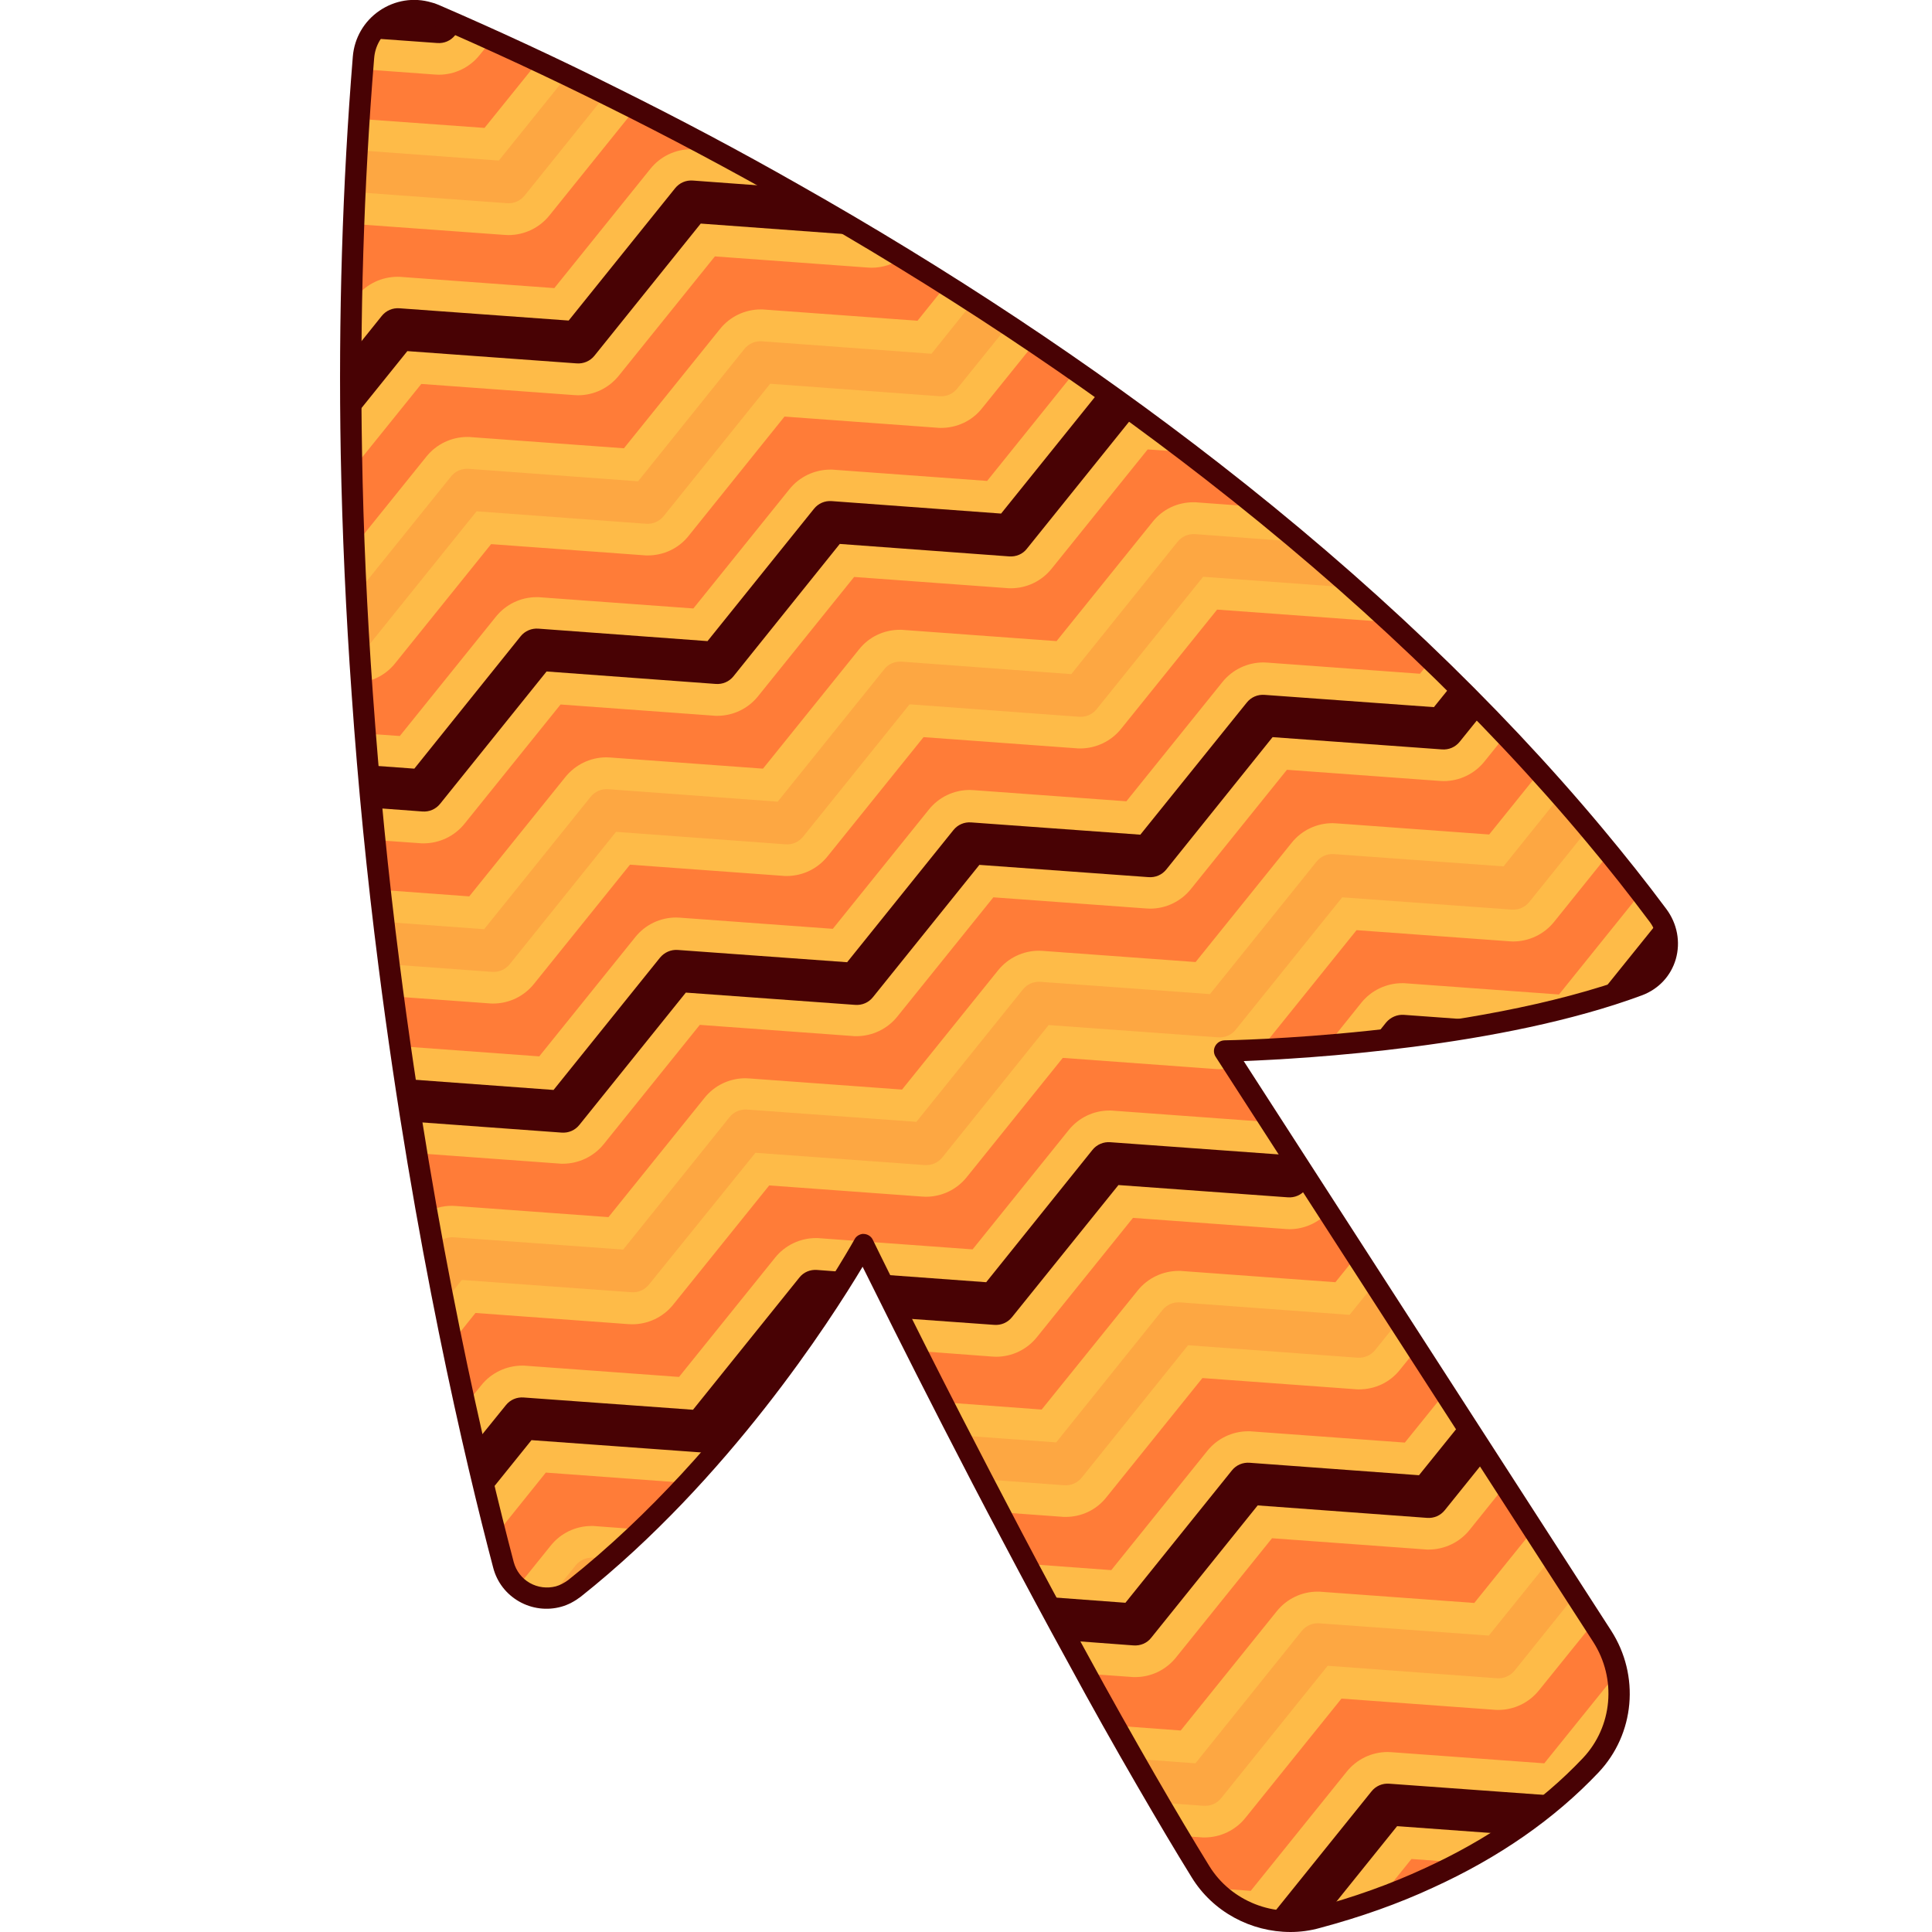 <?xml version="1.0" encoding="utf-8"?>

<svg version="1.1" id="Слой_1" xmlns="http://www.w3.org/2000/svg" xmlns:xlink="http://www.w3.org/1999/xlink" x="0px" y="0px"
	 viewBox="0 0 1024 1024" style="enable-background:new 0 0 1024 1024;" xml:space="preserve">
<style type="text/css">
	.st0{fill:#FF7C38;}
	.st1{fill:#FEBB48;}
	.st2{fill:#480204;}
	.st3{fill:#FDA742;}
</style>
<g>
	<path class="st0" d="M868.4,522.3c-7.3,2.7-14.9,5.3-22.8,7.6c-15.8,4.7-32.5,8.6-49.1,11.9h-0.1c-24.2,4.7-48.3,8-69.8,10.2
		c-8.2,0.9-16.1,1.6-23.3,2.2c-14.1,1.2-26.2,1.9-35.5,2.3c-11.9,0.6-18.9,0.7-18.9,0.7l5.3,8.3l17.4,27l0.4,0.6l9.6,14.9l12.6,19.6
		l9.6,14.8l15,23.2l9.6,14.8l9.9,15.4l2.8,4.3l9.6,14.9l15,23.2l9.6,14.9l12.7,19.7l9.6,14.8l14.9,23.2l9.6,14.8l12.7,19.7l3.3,5.1
		l6.3,9.7l4.6,7.1c3.9,6,6.4,12.5,7.8,19.2c2,9.7,1.4,19.7-1.8,29v0.1c-2.5,7.4-6.5,14.3-12.1,20.2c-10.6,11.2-25,23.9-43.6,36.4
		c-7.7,5.1-16.1,10.1-25.3,15c-5.4,2.9-11.1,5.7-17,8.4c-8.1,3.7-16.8,7.3-26,10.7c-9.1,3.4-18.7,6.4-29,9.2
		c-1.3,0.4-2.5,0.7-3.8,1.1c-8.7,2.3-17.7,2.5-26.1,0.7c-11.2-2.4-21.5-8.1-29.4-16.6c-2.4-2.6-4.6-5.4-6.5-8.5
		c-3.8-6.2-7.7-12.5-11.6-19.1c-3.4-5.8-6.9-11.6-10.4-17.6c-2.3-4-4.6-8-7-12c-2.1-3.7-4.3-7.5-6.4-11.2c-3.4-5.8-6.7-11.7-10-17.6
		c-5-9.1-10.1-18.2-15.2-27.4c-1.5-2.6-2.9-5.1-4.3-7.7c-1.8-3.3-3.6-6.5-5.4-9.8c-4.3-7.8-8.4-15.5-12.6-23.2
		c-3.2-5.9-6.3-11.8-9.3-17.5c-2.5-4.6-4.9-9.2-7.3-13.8s-4.8-9.1-7.2-13.5c-3.1-5.9-6.2-11.8-9.1-17.5c-4.1-7.9-8.2-15.7-12-23.2
		c-1.3-2.6-2.6-5.1-3.9-7.6c-1.7-3.4-3.5-6.7-5.1-10c-5-9.7-9.7-18.9-13.9-27.3c-3.1-6.2-6.1-12-8.8-17.4c-4.5-9.2-8.4-17-11.5-23.2
		c-5-10.1-7.8-15.9-7.8-15.9s0,0.1-0.1,0.1c-0.5,0.9-3.4,6.2-8.6,14.6c-5.9,9.7-14.8,23.4-26.3,39.6c-15.2,21.3-34.9,46.8-58.5,72.2
		c-7.6,8.2-15.7,16.5-24.1,24.5c-5.5,5.3-11.2,10.5-17,15.6c-6,5.4-12.3,10.6-18.7,15.7c-2.6,2-5.4,3.5-8.4,4.3
		c-1.6,0.4-3.2,0.7-4.8,0.7c-6.2,0.5-12.3-1.6-17-5.7c-3.4-3-6.1-7-7.4-11.9c-1.2-4.8-2.6-10-4.1-15.7c-1.6-6.3-3.2-13.1-5-20.5
		c-2.1-8.4-4.2-17.6-6.5-27.4c-1.5-6.7-3.1-13.7-4.7-20.9c-2.2-10.4-4.6-21.5-6.9-33.1c-1.5-6.9-2.9-14.1-4.3-21.4
		c-1.8-9.2-3.7-18.8-5.5-28.7c-1.2-6.3-2.3-12.6-3.5-19.2c-1.8-10.1-3.6-20.6-5.4-31.3c-1-5.6-1.8-11.3-2.7-17.1
		c-1.2-7.4-2.4-14.9-3.5-22.6c-0.8-5.6-1.7-11.2-2.5-17c-1.2-8.7-2.5-17.6-3.7-26.5c-0.7-5.5-1.5-11.1-2.2-16.7c0-0.1,0-0.2-0.1-0.3
		c-1-7.4-1.8-14.9-2.7-22.5c-0.7-5.6-1.3-11.2-2-17c-1-8.7-1.9-17.6-2.9-26.5c-0.5-5.6-1.1-11.2-1.6-17c-0.7-7.4-1.3-14.9-2-22.5
		c-0.4-5.6-1-11.2-1.4-16.9c-0.6-7-1.1-14-1.6-21.1c-0.2-2-0.3-4-0.4-6c-0.4-5.5-0.8-11.1-1.1-16.8c-0.6-9.8-1.2-19.8-1.7-29.8
		c-0.4-8.4-0.8-16.8-1.2-25.3c-0.5-13.3-0.9-26.7-1.2-40.3c-0.1-3-0.1-5.9-0.2-8.9c-0.1-5.8-0.2-11.5-0.2-17.3
		c-0.2-11.7-0.2-23.5-0.1-35.3c0-9,0.1-18.1,0.3-27.2c0.3-13.9,0.7-27.9,1.2-42c0.2-5.6,0.4-11.2,0.7-16.8
		c0.3-7.4,0.7-14.8,1.2-22.2c0.3-5.5,0.6-11.1,1-16.7c0.6-8.7,1.2-17.4,1.9-26.1c0.1-2.1,0.3-4.2,0.4-6.3c0.3-3.8,1.3-7.3,3-10.4
		c5.8-11.2,19-17.2,31.6-13.4c1.1,0.2,2,0.6,3,1.1c4.9,2.1,9.8,4.3,14.7,6.4c5.3,2.3,10.5,4.6,15.8,7c8.1,3.7,16.3,7.4,24.5,11.4
		c5.2,2.4,10.4,4.9,15.6,7.4c6.8,3.3,13.6,6.6,20.4,10c1,0.5,2,1,2.9,1.5c4.1,2.1,8.3,4.1,12.5,6.3c14.2,7.2,28.5,14.5,42.8,22.2
		c11.8,6.3,23.6,12.8,35.4,19.4c1.8,1.1,3.7,2.1,5.5,3.1c12.8,7.3,25.7,14.7,38.5,22.4c6.5,3.8,13,7.7,19.5,11.7
		c7.8,4.8,15.6,9.6,23.3,14.5c4.8,3,9.5,6,14.3,9.1c6.2,4,12.5,8.1,18.7,12.2c4.6,3.1,9.3,6.2,14,9.4c7.3,4.9,14.5,9.8,21.7,14.9
		c4.6,3.1,9.2,6.4,13.8,9.6c6.8,4.9,13.6,9.8,20.3,14.8c8.4,6.1,16.8,12.4,25.1,18.6c4.4,3.4,8.7,6.8,13.1,10.1
		c8,6.2,15.9,12.5,23.8,18.9c7.6,6.1,15.1,12.3,22.4,18.5c9.5,7.9,18.9,16.1,28.2,24.3c6.2,5.5,12.4,11,18.5,16.7
		c7.8,7.2,15.5,14.4,23.1,21.8c4,3.9,8.1,7.8,12,11.8c5.3,5.2,10.6,10.5,15.8,15.9c3.9,4,7.8,8.1,11.7,12.2
		c6.1,6.4,12.1,12.9,18,19.5c3.8,4.2,7.6,8.4,11.3,12.6c5,5.7,10,11.4,14.8,17.2c1.1,1.3,2.2,2.5,3.2,3.8c2.6,3.1,5.1,6.2,7.7,9.3
		c5.7,6.9,11.2,13.9,16.7,21c3.1,4,6.1,8,9.1,12c0.4,0.6,0.9,1.2,1.3,1.9C887.9,500,882.8,516.9,868.4,522.3z"/>
	<g>
		<path class="st1" d="M260.6,21.3l-6.4,7.9c-5.3,6.6-13.2,10.4-21.7,10.4c-0.1,0-0.1,0-0.1,0c-0.7,0-1.3-0.1-2-0.1l-38.3-2.8
			c0.1-2.1,0.3-4.2,0.4-6.3c0.3-3.8,1.3-7.3,3-10.4c5.8-11.2,19-17.2,31.6-13.4c1.1,0.2,2,0.6,3,1.1c4.9,2.1,9.8,4.3,14.7,6.4
			C250.1,16.5,255.3,18.9,260.6,21.3z"/>
		<path class="st2" d="M244.8,14.2l-3.6,4.5c-2.3,2.9-5.8,4.4-9.5,4.1l-36.1-2.6c5.8-11.2,19-17.2,31.6-13.4c1.1,0.2,2,0.6,3,1.1
			C235,9.9,239.9,12.1,244.8,14.2z"/>
		<path class="st1" d="M336.6,57.8l-45.4,56.4c-5.3,6.6-13.3,10.4-21.8,10.4c-0.7,0-1.3-0.1-2.1-0.1l-80-5.8
			c0.2-5.6,0.4-11.2,0.7-16.8c0.3-7.4,0.7-14.8,1.2-22.2c0.3-5.5,0.6-11.1,1-16.7l66.6,4.8l28.3-35.1c5.2,2.4,10.4,4.9,15.6,7.4
			c6.8,3.3,13.6,6.6,20.4,10c1,0.5,2,1,2.9,1.5C328.2,53.6,332.4,55.6,336.6,57.8z"/>
		<path class="st3" d="M321.2,50l-43.1,53.6c-2.3,2.9-5.8,4.4-9.5,4.1l-80.6-5.9c0.3-7.4,0.7-14.8,1.2-22.2l75.2,5.5L300.7,40
			C307.5,43.3,314.3,46.6,321.2,50z"/>
		<path class="st1" d="M478.2,136.6c-4.7,3.5-10.4,5.3-16.3,5.3c-0.7,0-1.4-0.1-2.1-0.1l-80.9-5.9l-50.9,63.2
			c-5.3,6.6-13.2,10.4-21.7,10.4c-0.7,0-1.4-0.1-2.1-0.1l-80.9-5.9l-37,45.9c-0.1-3-0.1-5.9-0.2-8.9c-0.1-5.8-0.2-11.5-0.2-17.3
			c-0.2-11.7-0.2-23.5-0.1-35.3c0-9,0.1-18.1,0.3-27.2l2.9-3.6c5.3-6.6,13.3-10.4,21.8-10.4c0.7,0,1.4,0,2.1,0.1l80.9,5.9l50.9-63.2
			c5.3-6.6,13.2-10.4,21.7-10.4c0.7,0,1.4,0.1,2.1,0.1l10.9,0.8c11.8,6.3,23.6,12.8,35.4,19.4c1.8,1.1,3.7,2.1,5.5,3.1
			c12.8,7.3,25.7,14.7,38.5,22.4C465.2,128.7,471.7,132.6,478.2,136.6z"/>
		<path class="st2" d="M458.7,124.9l-87.3-6.4l-56.3,70c-2.3,2.9-5.9,4.4-9.5,4.1l-89.7-6.5l-29.8,37c-0.2-11.7-0.2-23.5-0.1-35.3
			l16.3-20.3c2.3-2.9,5.8-4.4,9.5-4.1l89.6,6.5l56.4-70.1c2.3-2.9,5.8-4.4,9.5-4.1l47.5,3.5c1.8,1.1,3.7,2.1,5.5,3.1
			C433,109.8,445.9,117.3,458.7,124.9z"/>
		<path class="st1" d="M548.4,181.8l-27.9,34.6c-5.3,6.7-13.3,10.4-21.8,10.4c-0.7,0-1.3,0-2-0.1l-80.9-5.9L365,284
			c-5.3,6.7-13.3,10.4-21.8,10.4c-0.7,0-1.3,0-2-0.1l-80.9-5.9l-50.9,63.2c-4.5,5.6-10.9,9.2-17.9,10.1c-0.4-5.5-0.8-11.1-1.1-16.8
			c-0.6-9.8-1.2-19.8-1.7-29.8c-0.4-8.4-0.8-16.8-1.2-25.3L226,242c5.3-6.6,13.3-10.4,21.7-10.4c0.7,0,1.4,0,2.1,0.1l80.9,5.9
			l50.9-63.2c5.3-6.6,13.2-10.4,21.7-10.4c0.7,0,1.3,0,2.1,0.1l80.9,5.9l15.2-18.9c4.8,3,9.5,6,14.3,9.1c6.2,4,12.5,8.1,18.7,12.2
			C539.1,175.5,543.8,178.6,548.4,181.8z"/>
		<path class="st3" d="M534.4,172.4l-27,33.5c-2.3,2.9-5.8,4.4-9.5,4.1l-89.7-6.6l-56.4,70.1c-2.3,2.9-5.8,4.4-9.5,4.1l-89.7-6.6
			l-56.4,70.1c-1.5,1.9-3.6,3.2-5.9,3.9c-0.6-9.8-1.2-19.8-1.7-29.8l50.4-62.6c2.3-2.9,5.8-4.4,9.5-4.1l89.7,6.6l56.3-70.1
			c2.3-2.9,5.9-4.4,9.5-4.1l89.7,6.6l21.9-27.3C521.9,164.2,528.2,168.3,534.4,172.4z"/>
		<path class="st1" d="M629.3,239.7l-21-1.5l-50.9,63.2c-5.3,6.6-13.2,10.4-21.7,10.4c-0.7,0-1.4,0-2.1-0.1l-80.9-5.9l-50.9,63.2
			c-5.3,6.6-13.2,10.4-21.7,10.4c-0.7,0-1.4,0-2.1-0.1l-80.9-5.9l-50.9,63.2c-5.3,6.6-13.3,10.4-21.8,10.4c-0.7,0-1.3,0-2.1-0.1
			l-24-1.7c-0.5-5.6-1.1-11.2-1.6-17c-0.7-7.4-1.3-14.9-2-22.5c-0.4-5.6-1-11.2-1.4-16.9l18.6,1.3l50.9-63.2
			c5.3-6.6,13.2-10.4,21.7-10.4c0.7,0,1.4,0,2.1,0.1l80.9,5.9l50.9-63.2c5.3-6.6,13.3-10.4,21.8-10.4c0.7,0,1.3,0,2.1,0.1l80.9,5.9
			l46.9-58.3c4.6,3.1,9.2,6.4,13.8,9.6c6.8,4.9,13.6,9.8,20.3,14.8C612.6,227.1,621,233.4,629.3,239.7z"/>
		<path class="st2" d="M604.2,221l-3.5-0.3l-56.4,70.1c-2.2,2.9-5.8,4.4-9.5,4.1l-89.7-6.6l-56.3,70.1c-2.3,2.9-5.8,4.4-9.5,4.1
			l-89.6-6.6L233.3,426c-2.3,2.9-5.8,4.4-9.5,4.1l-26.9-2c-0.7-7.4-1.3-14.9-2-22.5l24.7,1.8l56.3-70.1c2.3-2.9,5.9-4.4,9.5-4.1
			l89.6,6.6l56.4-70.1c2.3-2.9,5.8-4.4,9.5-4.1l89.7,6.6l53.2-66.1C590.7,211.1,597.5,216.1,604.2,221z"/>
		<path class="st1" d="M735.2,328.2c-2.3,0.6-4.7,0.9-7.1,0.9c-0.7,0-1.3,0-2.1-0.1l-80.9-5.9l-50.9,63.2
			c-5.3,6.6-13.3,10.4-21.8,10.4c-0.7,0-1.3,0-2-0.1l-80.9-5.9l-50.9,63.2c-5.3,6.6-13.2,10.4-21.7,10.4c0,0,0,0-0.1,0
			c-0.7,0-1.3,0-2-0.1l-80.9-5.9l-50.9,63.2c-5.3,6.6-13.2,10.4-21.7,10.4c-0.7,0-1.4,0-2.1-0.1l-51.1-3.7
			c-0.7-5.5-1.5-11.1-2.2-16.7c0-0.1,0-0.2-0.1-0.3c-1-7.4-1.8-14.9-2.7-22.5c-0.7-5.6-1.3-11.2-2-17l47.6,3.5l50.9-63.2
			c5.3-6.6,13.3-10.5,21.8-10.5c0.7,0,1.3,0.1,2.1,0.1l80.9,5.9l50.9-63.2c5.3-6.7,13.2-10.4,21.7-10.4c0.7,0,1.4,0,2.1,0.1
			l80.9,5.9l50.9-63.2c5.3-6.7,13.2-10.4,21.7-10.4c0.7,0,1.4,0,2.1,0.1l31.4,2.3c7.6,6.1,15.1,12.3,22.4,18.5
			c9.5,7.9,18.9,16.1,28.2,24.3C723,317,729.1,322.6,735.2,328.2z"/>
		<path class="st3" d="M716.8,311.5l-79.1-5.8l-56.4,70.1c-2.3,2.9-5.8,4.4-9.5,4.1l-89.7-6.6l-56.4,70.1c-2.3,2.9-5.8,4.4-9.5,4.1
			l-89.7-6.6L270.2,511c-2.3,2.9-5.9,4.4-9.5,4.1l-54.6-4c-1-7.4-1.8-14.9-2.7-22.5l53.2,3.9l56.4-70.1c2.3-2.9,5.8-4.4,9.5-4.1
			l89.7,6.6l56.4-70.1c2.2-2.9,5.8-4.4,9.5-4.1l89.7,6.6l56.3-70.1c2.3-2.9,5.8-4.4,9.5-4.1l55.1,4.1
			C698.1,295.1,707.5,303.2,716.8,311.5z"/>
		<path class="st1" d="M797.9,389.8l-11.1,13.8c-5.3,6.6-13.3,10.4-21.7,10.4c-0.7,0-1.4-0.1-2.1-0.1l-80.9-5.9l-50.9,63.2
			c-5.3,6.6-13.2,10.4-21.7,10.4c-0.7,0-1.4-0.1-2.1-0.1l-80.9-5.9l-50.9,63.2c-5.3,6.6-13.3,10.4-21.8,10.4c-0.7,0-1.3,0-2-0.1
			l-80.9-5.9l-50.9,63.2c-5.3,6.6-13.3,10.4-21.8,10.4c-0.7,0-1.3,0-2-0.1l-75.6-5.5c-1-5.6-1.8-11.3-2.7-17.1
			c-1.2-7.4-2.4-14.9-3.5-22.6c-0.8-5.6-1.7-11.2-2.5-17l73.9,5.4l50.9-63.2c5.3-6.6,13.2-10.4,21.7-10.4c0.7,0,1.4,0.1,2.1,0.1
			l80.9,5.9l50.9-63.2c5.3-6.6,13.2-10.4,21.7-10.4c0.7,0,1.3,0.1,2.1,0.1l80.9,5.9l50.9-63.2c5.3-6.6,13.3-10.4,21.8-10.4
			c0.7,0,1.3,0.1,2,0.1l80.9,5.9l5.9-7.3c4,3.9,8.1,7.8,12,11.8c5.3,5.2,10.6,10.5,15.8,15.9C790.1,381.6,794,385.7,797.9,389.8z"/>
		<path class="st2" d="M786.2,377.6l-12.5,15.5c-2.3,2.9-5.8,4.4-9.5,4.1l-89.7-6.5l-56.3,70.1c-2.3,2.9-5.8,4.4-9.5,4.1l-89.6-6.5
			l-56.4,70.1c-2.3,2.9-5.8,4.4-9.5,4.1l-89.7-6.5l-56.4,70.1c-2.3,2.9-5.8,4.4-9.5,4.1l-79.6-5.8c-1.2-7.4-2.4-14.9-3.5-22.6
			l78.9,5.8l56.4-70.1c2.3-2.8,5.8-4.4,9.5-4.1l89.7,6.5l56.3-70c2.3-2.9,5.8-4.4,9.5-4.1l89.6,6.5l56.4-70c2.3-2.9,5.8-4.4,9.5-4.1
			l89.7,6.5l10.4-12.9C775.7,366.9,781,372.2,786.2,377.6z"/>
		<path class="st1" d="M852.9,452.3l-29.2,36.3c-5.3,6.6-13.3,10.4-21.8,10.4c-0.7,0-1.3-0.1-2-0.1L719,493l-50.9,63.2
			c-0.1,0.1-0.2,0.2-0.3,0.3c-11.9,0.6-18.9,0.7-18.9,0.7l5.3,8.3c-2.5,0.8-5.1,1.2-7.9,1.2c-0.7,0-1.4-0.1-2.1-0.1l-80.9-5.9
			l-50.9,63.2c-5.3,6.6-13.2,10.4-21.7,10.4c-0.7,0-1.4-0.1-2.1-0.1l-80.9-5.9l-50.9,63.2c-5.3,6.6-13.3,10.4-21.8,10.4
			c-0.7,0-1.3-0.1-2.1-0.1l-80.9-5.9l-12.9,16.1c-1.5-6.9-2.9-14.1-4.3-21.4c-1.8-9.2-3.7-18.8-5.5-28.7c-1.2-6.3-2.3-12.6-3.5-19.2
			c4.1-2.3,8.8-3.6,13.7-3.6c0.7,0,1.4,0.1,2.1,0.1l80.9,5.9l50.9-63.2c5.3-6.6,13.2-10.4,21.7-10.4c0.7,0,1.4,0.1,2.1,0.1l80.9,5.9
			l50.9-63.2c5.3-6.6,13.3-10.4,21.7-10.4c0.7,0,1.4,0.1,2.1,0.1l80.9,5.9l50.9-63.2c5.3-6.6,13.2-10.4,21.7-10.4
			c0.7,0,1.4,0.1,2.1,0.1l80.9,5.9l26.5-32.9c3.8,4.2,7.6,8.4,11.3,12.6c5,5.7,10,11.4,14.8,17.2c1.1,1.3,2.2,2.5,3.2,3.8
			C847.8,446,850.3,449.1,852.9,452.3z"/>
		<path class="st3" d="M841.9,439.1l-31.3,38.9c-2.3,2.9-5.8,4.4-9.5,4.1l-89.7-6.5l-56.4,70.1c-2.3,2.9-5.8,4.4-9.5,4.1l-89.7-6.5
			l-56.3,70.1c-2.3,2.9-5.9,4.4-9.5,4.1l-89.6-6.5L344,680.8c-2.3,2.9-5.8,4.4-9.5,4.1l-89.7-6.5l-9.7,12
			c-1.8-9.2-3.7-18.8-5.5-28.7l1.5-1.8c2.3-2.9,5.9-4.4,9.5-4.1l89.7,6.5l56.3-70.1c2.3-2.9,5.8-4.4,9.5-4.1l89.6,6.5l56.4-70.1
			c2.3-2.9,5.8-4.4,9.5-4.1l89.7,6.5l56.4-70.1c2.2-2.9,5.8-4.4,9.5-4.1l89.7,6.5l30.2-37.6C832.2,427.6,837.1,433.3,841.9,439.1z"
			/>
		<path class="st1" d="M694.4,627.5l9.6,14.8c-5.2,5.8-12.7,9.2-20.6,9.2c-0.7,0-1.3-0.1-2-0.1l-80.9-5.9l-50.9,63.2
			c-5.3,6.6-13.2,10.4-21.7,10.4c-0.1,0-0.1,0-0.1,0c-0.7,0-1.3-0.1-2-0.1l-40.1-3c-3.1-6.2-6.1-12-8.8-17.4
			c-4.5-9.2-8.4-17-11.5-23.2c-5-10.1-7.8-15.9-7.8-15.9s0,0.1-0.1,0.1c-0.5,0.9-3.4,6.2-8.6,14.6c-5.9,9.7-14.8,23.4-26.3,39.6
			c-15.2,21.3-34.9,46.8-58.5,72.2l-74.8-5.5l-26.6,33.1c-1.6-6.3-3.2-13.1-5-20.5c-2.1-8.4-4.2-17.6-6.5-27.4
			c-1.5-6.7-3.1-13.7-4.7-20.9l8.6-10.6c5.3-6.6,13.3-10.4,21.8-10.4c0.7,0,1.3,0,2.1,0.1l80.9,5.9l50.9-63.2
			c5.3-6.6,13.3-10.4,21.7-10.4c0.7,0,1.4,0,2.1,0.1l80.9,5.9l50.9-63.2c5.3-6.6,13.2-10.4,21.7-10.4c0.7,0,1.4,0,2.1,0.1l80.9,5.9
			l1.3-1.7l9.6,14.9L694.4,627.5z"/>
		<path class="st1" d="M868.4,522.3c-7.3,2.7-14.9,5.3-22.8,7.6c-15.8,4.7-32.5,8.6-49.1,11.9h-0.1c-24.2,4.7-48.3,8-69.8,10.2
			c-8.2,0.9-16.1,1.6-23.3,2.2l18.2-22.7c5.3-6.6,13.3-10.4,21.8-10.4c0.7,0,1.3,0,2.1,0.1l80.9,5.9l43.3-53.8c3.1,4,6.1,8,9.1,12
			c0.4,0.6,0.9,1.2,1.3,1.9C887.9,500,882.8,516.9,868.4,522.3z"/>
		<path class="st2" d="M433.1,673.1l15.8,1.2c-5.9,9.7-14.8,23.4-26.3,39.6l-41.7,51.8c-2.2,2.9-5.8,4.4-9.5,4.1l-89.7-6.5
			l-24.1,29.9c-2.1-8.4-4.2-17.6-6.5-27.4l17-21c2.3-2.9,5.8-4.4,9.5-4.1l89.7,6.5l56.4-70.1C425.9,674.3,429.4,672.8,433.1,673.1z"
			/>
		<path class="st2" d="M694.4,627.5l-2.4,3c-2.3,2.9-5.8,4.4-9.5,4.1l-89.7-6.5l-56.4,70c-2.3,2.9-5.8,4.4-9.5,4.1l-50.1-3.6
			c-4.5-9.2-8.4-17-11.5-23.2l57.4,4.2l56.3-70.1c2.3-2.9,5.9-4.4,9.5-4.1l89.7,6.5l3.4-4.2L694.4,627.5z"/>
		<path class="st2" d="M744.2,537.9l52.3,3.8c-24.2,4.7-48.3,8-69.8,10.2l8-10C737,539.2,740.5,537.6,744.2,537.9z"/>
		<path class="st2" d="M868.4,522.3c-7.3,2.7-14.9,5.3-22.8,7.6l34.4-42.7C887.9,500,882.8,516.9,868.4,522.3z"/>
		<path class="st1" d="M315.7,808.9l24.3,1.8c-5.5,5.3-11.2,10.5-17,15.6c-6,5.4-12.3,10.6-18.7,15.7c-2.6,2-5.4,3.5-8.4,4.3
			c-1.6,0.4-3.2,0.7-4.8,0.7c-6.2,0.5-12.3-1.6-17-5.7l17.8-22.1c5.3-6.6,13.2-10.4,21.7-10.4C314.3,808.8,315,808.8,315.7,808.9z"
			/>
		<path class="st1" d="M750.9,715l-8.9,11c-5.3,6.7-13.2,10.4-21.7,10.4c-0.7,0-1.4,0-2.1-0.1l-80.9-5.9l-50.9,63.2
			c-5.3,6.7-13.2,10.4-21.7,10.4c-0.7,0-1.3,0-2.1-0.1l-33-2.4c-3.1-5.9-6.2-11.8-9.1-17.5c-4.1-7.9-8.2-15.7-12-23.2
			c-1.3-2.6-2.6-5.1-3.9-7.6c-1.7-3.4-3.5-6.7-5.1-10l52.6,3.9L603,684c5.3-6.6,13.3-10.4,21.8-10.4c0.7,0,1.3,0,2.1,0.1l80.9,5.9
			l11.3-14l9.6,14.8l9.9,15.4l2.8,4.3L750.9,715z"/>
		<path class="st3" d="M314.5,825.6l8.6,0.6c-6,5.4-12.3,10.6-18.7,15.7c-2.6,2-5.4,3.5-8.4,4.3c-1.6,0.4-3.2,0.7-4.8,0.7l13.9-17.2
			C307.3,826.9,310.8,825.4,314.5,825.6z"/>
		<path class="st3" d="M741.3,700.1l-12.4,15.4c-2.3,2.9-5.9,4.4-9.5,4.1l-89.7-6.6l-56.3,70.1c-2.3,2.9-5.8,4.4-9.5,4.1l-43.3-3.2
			c-4.1-7.9-8.2-15.7-12-23.2l51.2,3.7l56.3-70.1c2.3-2.9,5.8-4.4,9.5-4.1l89.7,6.6l13.4-16.6l9.9,15.4L741.3,700.1z"/>
		<path class="st1" d="M797.7,787.5l-18.8,23.4c-5.3,6.6-13.3,10.4-21.8,10.4c-0.7,0-1.3,0-2-0.1l-80.9-5.9l-50.9,63.2
			c-5.3,6.6-13.2,10.4-21.7,10.4c-0.7,0-1.4,0-2.1-0.1l-23.8-1.7c-1.5-2.6-2.9-5.1-4.3-7.7c-1.8-3.3-3.6-6.5-5.4-9.8
			c-4.3-7.8-8.4-15.5-12.6-23.2c-3.2-5.9-6.3-11.8-9.3-17.5l44.9,3.3l50.9-63.2c5.3-6.6,13.3-10.4,21.7-10.4c0.7,0,1.4,0,2.1,0.1
			l80.9,5.9l21.3-26.4l9.6,14.9l12.7,19.7L797.7,787.5z"/>
		<path class="st2" d="M788.1,772.7l-22.3,27.7c-2.3,2.9-5.8,4.4-9.5,4.1l-89.7-6.6L610.2,868c-2.2,2.9-5.8,4.4-9.5,4.1l-34.7-2.6
			c-4.3-7.8-8.4-15.5-12.6-23.2l43.1,3.2l56.4-70.1c2.3-2.9,5.8-4.4,9.5-4.1l89.7,6.6l23.3-28.9L788.1,772.7z"/>
		<path class="st1" d="M844.5,860.2l-28.8,35.7c-5.3,6.6-13.2,10.4-21.7,10.4c-0.7,0-1.3,0-2.1-0.1l-80.9-5.9l-50.9,63.2
			c-5.3,6.6-13.3,10.4-21.8,10.4c-0.7,0-1.3,0-2-0.1l-11.8-0.8c-3.4-5.8-6.9-11.6-10.4-17.6c-2.3-4-4.6-8-7-12
			c-2.1-3.7-4.3-7.5-6.4-11.2c-3.4-5.8-6.7-11.7-10-17.6l35.1,2.6l50.9-63.2c5.3-6.6,13.2-10.4,21.7-10.4c0.7,0,1.3,0,2.1,0.1
			l80.9,5.9l31.2-38.7l9.6,14.8l12.7,19.7l3.3,5.1L844.5,860.2z"/>
		<path class="st3" d="M835,845.3l-32.2,40.1c-2.3,2.9-5.8,4.4-9.5,4.1l-89.6-6.6l-56.4,70.1c-2.3,2.9-5.8,4.4-9.5,4.1l-23.4-1.7
			c-2.3-4-4.6-8-7-12c-2.1-3.7-4.3-7.5-6.4-11.2l32.6,2.4l56.3-70.1c2.3-2.9,5.9-4.4,9.5-4.1l89.7,6.5l33.2-41.2L835,845.3z"/>
		<path class="st1" d="M855.2,915.5L855.2,915.5c-2.5,7.4-6.5,14.3-12.1,20.3c-10.6,11.2-25,23.9-43.6,36.4
			c-7.7,5.1-16.1,10.1-25.3,15l-26.1-1.9l-16.9,21c-9.1,3.4-18.7,6.4-29,9.2c-1.3,0.4-2.5,0.7-3.8,1.1c-8.7,2.3-17.7,2.5-26.1,0.7
			c-11.2-2.4-21.5-8.1-29.4-16.6l20,1.5l50.9-63.2c5.3-6.6,13.3-10.4,21.7-10.4c0.7,0,1.4,0.1,2.1,0.1l80.9,5.9l38.6-47.9
			C858.9,896.2,858.3,906.2,855.2,915.5z"/>
		<path class="st2" d="M855.2,915.6c-2.5,7.4-6.5,14.3-12.1,20.2c-10.6,11.2-25,23.9-43.6,36.4l-59-4.3l-38.3,47.6
			c-1.3,0.4-2.5,0.7-3.8,1.1c-8.7,2.3-17.7,2.5-26.1,0.7l54.6-67.8c2.3-2.9,5.8-4.4,9.5-4.1l89.7,6.5L855.2,915.6z"/>
	</g>
	<path class="st2" d="M684,1024c-21,0-41.2-10.7-52.4-29c-8.6-13.9-17.8-29.4-29.1-48.9c-12-20.7-24.1-42.2-35.9-64
		c-12.4-22.5-24.5-45.2-34.7-64.5c-11.1-20.9-21.9-41.7-32.2-61.8c-19.8-38.6-35.2-69.7-42.5-84.4C440,700.1,386,784.2,307.8,846.3
		c-3.3,2.5-6.7,4.3-10.3,5.3c-7.5,2.1-15.6,1.1-22.4-2.8c-6.8-3.9-11.7-10.2-13.7-17.9c-14.6-55.4-41.9-170.5-60.8-318.8
		c-6.1-47.6-10.9-96.1-14.2-144c-3.1-43.2-5-86.1-5.8-127.5c-1.3-72.1,0.9-142.9,6.4-210.6c0.8-9.8,5.9-18.7,14.1-24.3
		c8.2-5.6,18.2-7.2,27.6-4.4c0.9,0.2,2.2,0.6,3.8,1.3c31.7,13.7,63.4,28.4,94.1,43.8c33.1,16.4,65.5,33.6,96.4,51.2
		c80.3,45.4,155.2,95.1,222.8,147.7c79,61.4,147.6,126.7,203.7,193.9c11.6,13.9,23,28.2,33.7,42.6c5.8,7.8,7.6,17.5,5,26.6
		c-2.6,8.9-9.1,15.8-17.8,19.1c0,0,0,0,0,0c-74.6,27.7-178.8,33.6-211.2,34.9l194.7,301.8c15.4,23.9,12.6,54.9-6.7,75.3
		c-23.3,24.6-52.8,45.1-87.7,61c-18.3,8.5-38.4,15.6-59.7,21.3C694.5,1023.3,689.2,1024,684,1024z M457.6,654c2.1,0,4.1,1.2,5,3.1
		c0.2,0.4,19.2,39.5,47,93.6c10.3,20,21.1,40.8,32.1,61.7c10.1,19.2,22.2,41.8,34.6,64.3c11.8,21.7,23.9,43.1,35.8,63.8
		c11.2,19.4,20.4,34.8,28.9,48.6c11.5,18.6,34.4,27.7,55.8,22c20.7-5.5,40.2-12.5,57.9-20.7c33.6-15.3,62-35,84.3-58.6
		c15.7-16.7,18-42,5.4-61.6L644.3,560.1c-1.1-1.7-1.2-3.9-0.2-5.7c1-1.8,2.8-2.9,4.9-3c1.3,0,130.4-2.1,217.5-34.5
		c5.4-2,9.4-6.3,11-11.7c1.7-5.7,0.5-11.8-3.2-16.7c-10.6-14.2-21.8-28.4-33.3-42.1c-55.6-66.6-123.6-131.3-202-192.3
		c-67.2-52.3-141.7-101.7-221.5-146.8c-30.7-17.4-62.9-34.6-95.8-50.9c-30.6-15.3-62.1-29.9-93.7-43.6c-0.9-0.4-1.5-0.6-2-0.7
		c-6.6-2-13.2-0.9-18.5,2.8c-5.4,3.7-8.7,9.5-9.2,16c-5.5,67.3-7.7,137.8-6.4,209.5c0.7,41.2,2.6,83.9,5.7,126.9
		c3.4,47.7,8.1,95.9,14.2,143.3c18.8,147.7,46,262.3,60.5,317.4c1.3,4.7,4.3,8.6,8.5,11c4.2,2.4,9.2,3,13.8,1.8
		c2.2-0.6,4.4-1.8,6.5-3.3c88.4-70.2,145.4-169.3,151.7-180.4c0.7-1.5,2.1-2.6,3.8-3C456.7,654,457.2,654,457.6,654z M868.4,522.3
		L868.4,522.3L868.4,522.3z"/>
</g>
</svg>
